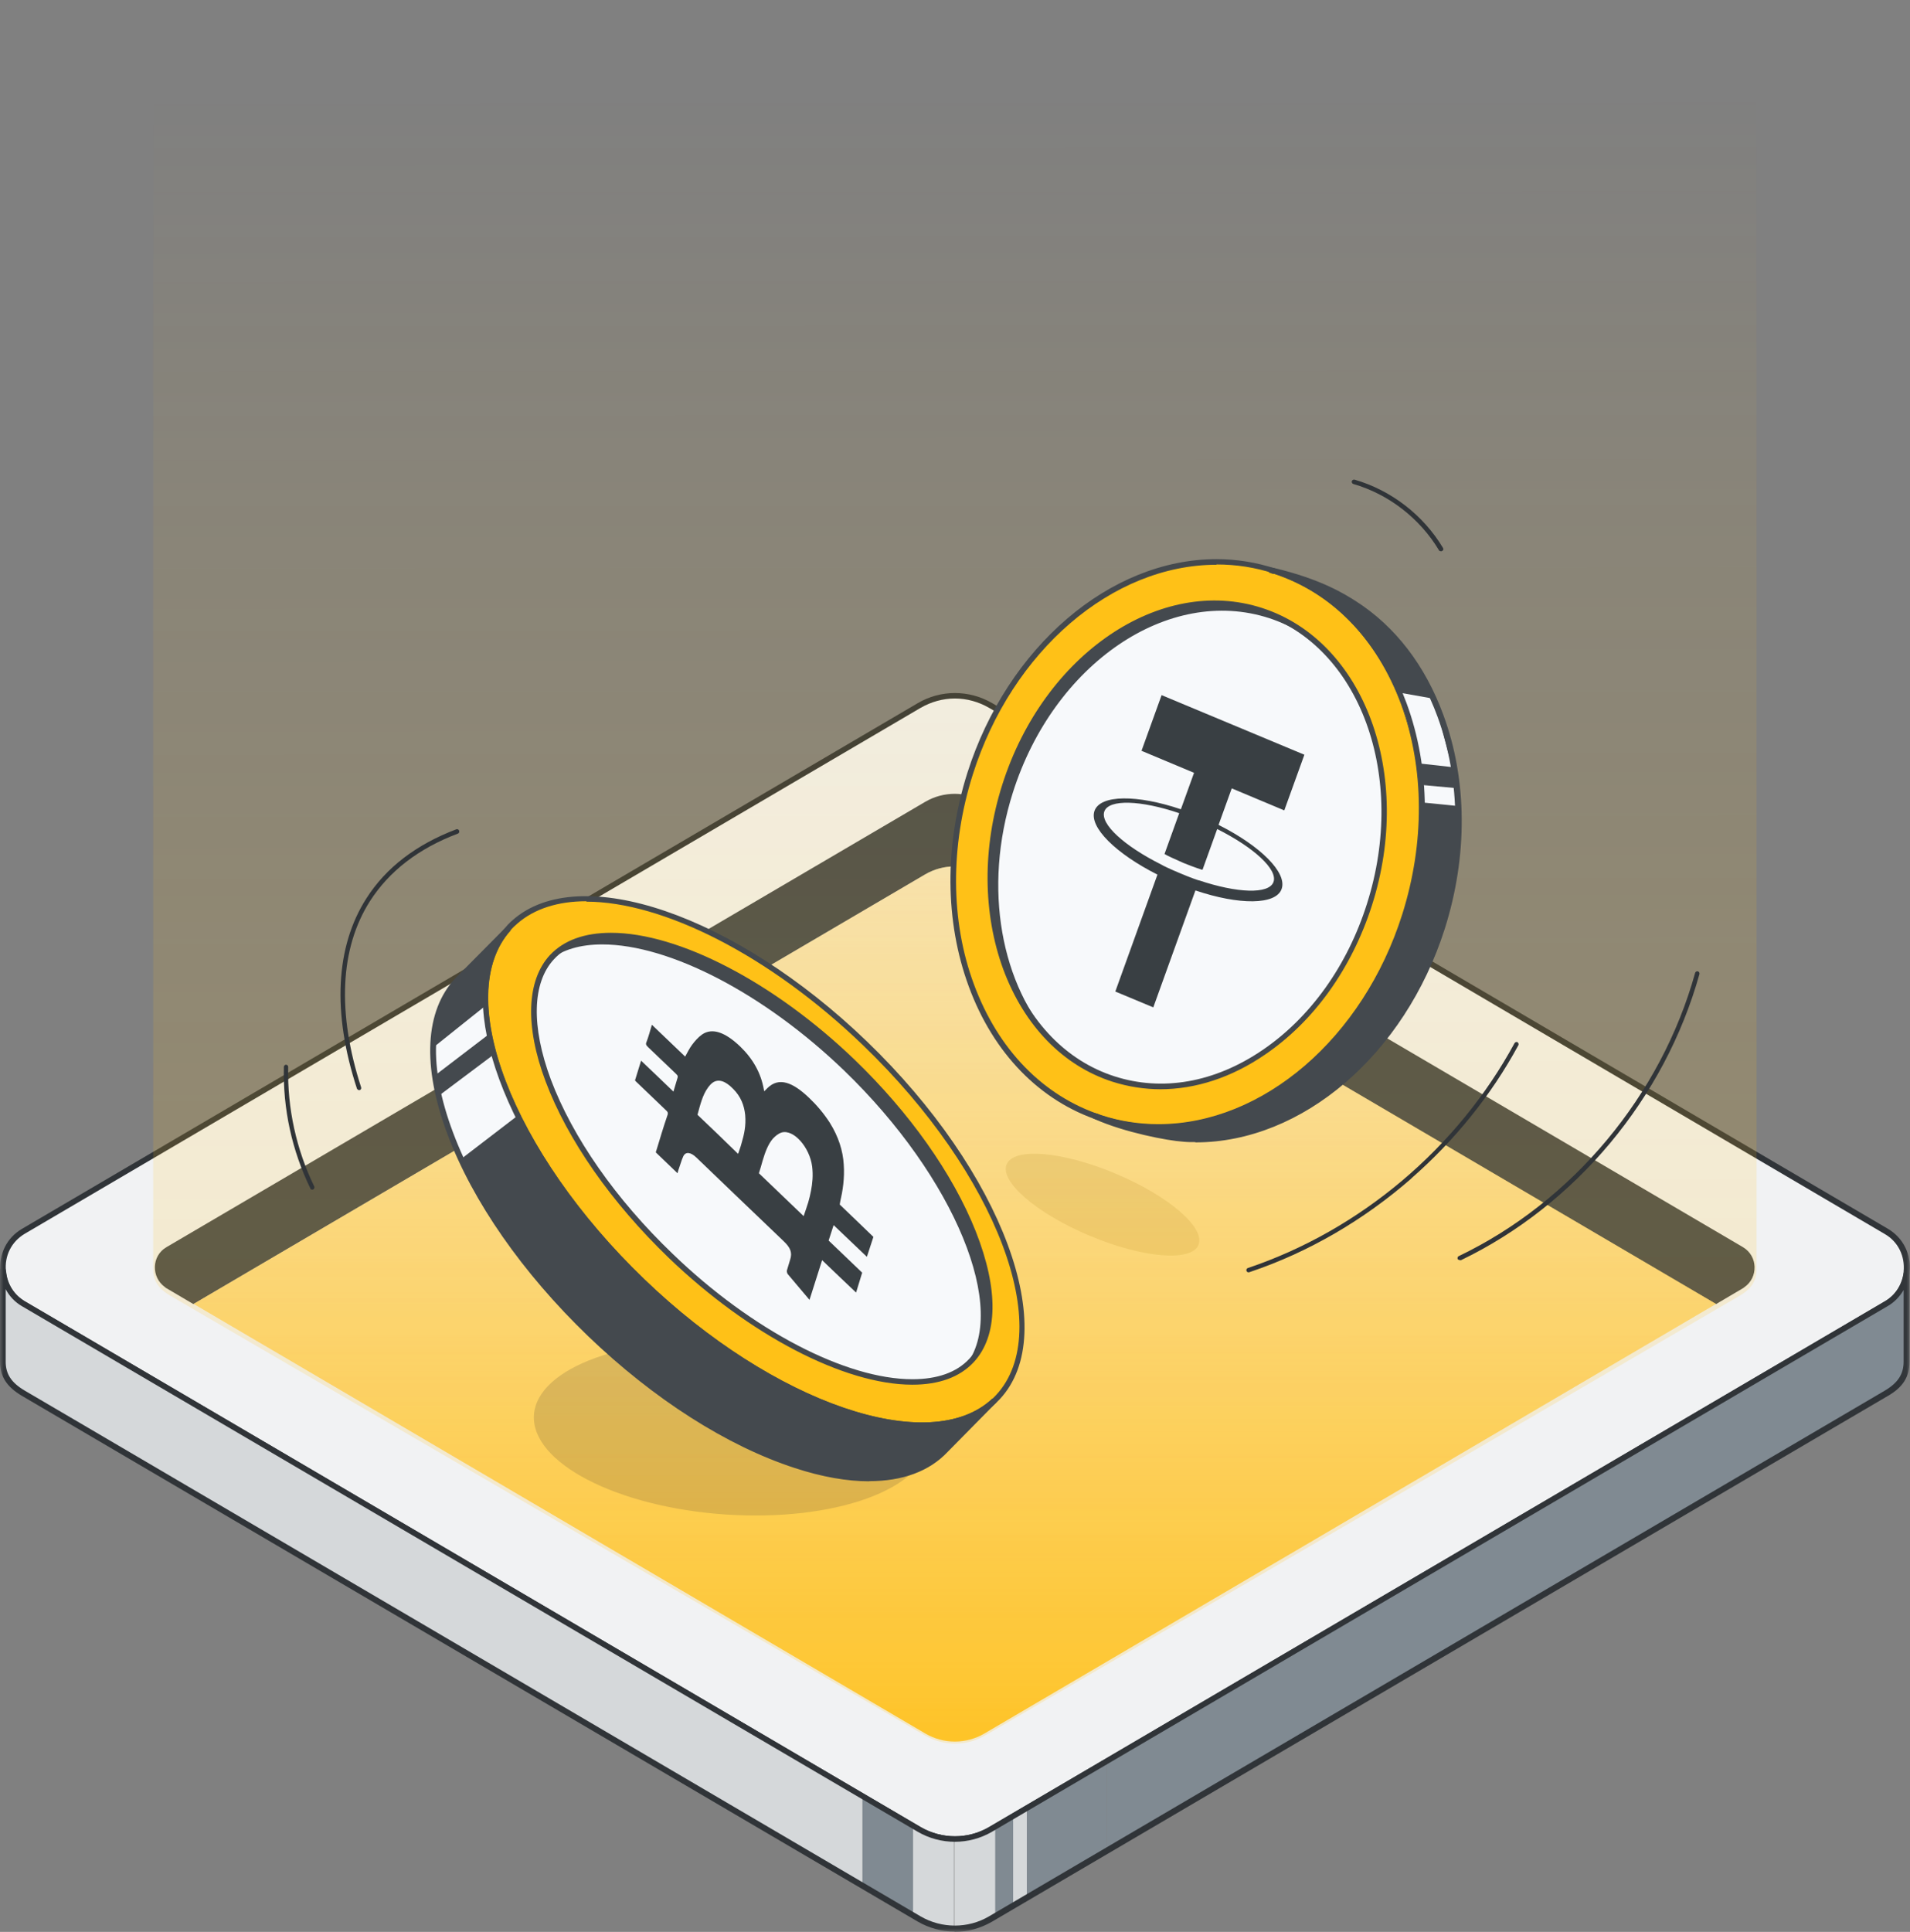 <svg width="269" height="272" viewBox="0 0 269 272" fill="none" xmlns="http://www.w3.org/2000/svg">
  <rect x="0" y="0" width="269" height="272" fill="#808080" stroke="none"/>
  <g clip-path="url(#clip0_7_4200)">
    <mask id="mask0_7_4200" style="mask-type:luminance" maskUnits="userSpaceOnUse" x="0" y="0" width="269" height="272">
      <path d="M268.961 0H0V271.961H268.961V0Z" fill="white"/>
    </mask>
    <g mask="url(#mask0_7_4200)">
      <path d="M268.514 179.045V179.183C268.3 180.92 267.363 182.578 265.684 183.546L256.859 188.717L139.51 257.571C136.386 259.387 132.56 259.387 129.436 257.571L12.106 188.698L3.282 183.526C1.564 182.499 0.608 180.821 0.451 179.045C0.237 176.873 1.193 174.623 3.282 173.36L129.456 99.334C132.579 97.498 136.406 97.498 139.529 99.334L265.703 173.36C267.812 174.583 268.768 176.873 268.534 179.045H268.495H268.514Z" fill="#F1F2F3"/>
      <path d="M134.49 259.325C132.674 259.325 130.898 258.832 129.258 257.904L3.084 183.898C1.366 182.872 0.253 181.115 0.058 179.081C-0.196 176.594 0.956 174.265 3.084 173.021L129.258 98.996C132.479 97.1 136.481 97.1 139.741 98.996L265.915 173.021C268.043 174.285 269.195 176.614 268.941 179.062V179.16C268.687 181.194 267.594 182.911 265.915 183.878L257.091 189.05L139.741 257.904C138.121 258.832 136.325 259.325 134.509 259.325L134.47 259.365L134.49 259.325ZM134.49 98.344C132.83 98.344 131.152 98.798 129.648 99.667L3.475 173.712C1.62 174.818 0.605 176.811 0.839 179.002C0.995 180.779 1.952 182.299 3.475 183.207L12.299 188.379L129.648 257.233C132.635 258.97 136.344 258.97 139.292 257.233L265.466 183.207C266.93 182.358 267.887 180.878 268.102 179.141V179.042C268.316 176.871 267.34 174.837 265.466 173.752L139.312 99.667C137.809 98.798 136.149 98.344 134.47 98.344H134.49Z" fill="#303438"/>
      <path opacity="0.28" d="M168.789 175.272C169.784 172.844 164.533 168.343 157.075 165.224C149.618 162.086 142.765 161.513 141.77 163.941C140.774 166.369 146.025 170.87 153.483 173.989C160.941 177.128 167.793 177.7 168.789 175.272Z" fill="#6F5E46"/>
      <path d="M134.375 258.953V271.587H134.414V258.953H134.375Z" fill="#B4B4B4"/>
      <path d="M265.724 183.543L256.9 188.715L155.891 247.975V260.569L256.9 201.309L265.724 196.137C267.637 195.012 268.594 193.689 268.594 191.715V179.141C268.379 180.878 267.442 182.536 265.763 183.503L265.724 183.543Z" fill="#808A92"/>
      <path d="M12.104 188.696L3.28 183.524C1.562 182.498 0.605 180.82 0.449 179.043H0.391V191.736C0.391 193.71 1.347 195.033 3.26 196.158L12.085 201.33L121.469 265.505V252.871L12.104 188.696Z" fill="#D5D8DA"/>
      <path d="M139.525 257.59C137.963 258.518 136.187 258.952 134.43 258.952V271.585C136.187 271.585 137.944 271.131 139.525 270.223L140.189 269.829V257.234L139.545 257.629L139.506 257.59H139.525Z" fill="#D5D8DA"/>
      <path d="M140.172 257.196V269.79L142.69 268.329V255.695L140.172 257.176V257.196Z" fill="#808A92"/>
      <path d="M142.688 255.715V268.349L144.64 267.184V254.59L142.688 255.715Z" fill="#D5D8DA"/>
      <path d="M155.87 247.996L144.625 254.589V267.184L155.87 260.59V247.996Z" fill="#808A92"/>
      <path d="M121.469 252.871V265.505L128.614 269.709V257.076L121.469 252.871Z" fill="#808A92"/>
      <path d="M128.594 257.078V269.712L129.414 270.206C130.936 271.114 132.635 271.568 134.353 271.568V258.934C132.654 258.934 130.936 258.44 129.453 257.572L128.594 257.059V257.098V257.078Z" fill="#D5D8DA"/>
      <path d="M134.471 271.96C132.655 271.96 130.84 271.467 129.239 270.539L3.065 196.513C0.937 195.25 0 193.769 0 191.736V178.648H0.761L0.859 179.004C1.015 180.78 1.972 182.3 3.495 183.208L12.319 188.38L129.668 257.234C132.655 258.971 136.364 258.971 139.312 257.234L265.486 183.208C266.95 182.36 267.907 180.879 268.121 179.142L268.922 179.201V191.776C268.922 193.848 268.004 195.329 265.857 196.553L257.033 201.725L139.683 270.578C138.063 271.506 136.267 272 134.451 272L134.412 271.96H134.471ZM0.8 181.511V191.716C0.8 193.454 1.601 194.677 3.475 195.783L12.299 200.955L129.649 269.809C132.636 271.546 136.345 271.546 139.293 269.809L265.466 195.783C267.321 194.677 268.102 193.454 268.102 191.716V181.629C267.555 182.557 266.794 183.347 265.876 183.88L257.052 189.052L139.703 257.905C136.482 259.781 132.479 259.781 129.258 257.905L3.085 183.899C2.089 183.327 1.308 182.478 0.8 181.511Z" fill="#303438"/>
      <path d="M138.607 123.101L241.686 183.605L245.473 181.374C245.473 181.374 245.629 181.276 245.688 181.217C247.64 179.854 247.601 176.854 245.473 175.591L138.588 112.876C136.03 111.395 132.887 111.395 130.33 112.876L23.444 175.591C21.336 176.814 21.277 179.815 23.23 181.217C23.327 181.276 23.366 181.355 23.444 181.374L27.232 183.605L130.31 123.101C132.868 121.621 135.972 121.621 138.568 123.101H138.607Z" fill="#44494E"/>
      <path d="M138.61 244.087L241.689 183.583L138.61 123.079C136.053 121.599 132.909 121.599 130.352 123.079L27.273 183.583L130.352 244.087C132.909 245.567 136.053 245.567 138.61 244.087Z" fill="url(#paint0_linear_7_4200)"/>
      <path opacity="0.28" d="M130.76 202.948C131.189 196.236 119.124 189.979 103.78 188.932C88.435 187.906 75.648 192.505 75.199 199.217C74.769 205.929 86.834 212.186 102.179 213.232C117.523 214.259 130.311 209.66 130.76 202.948Z" fill="#6F5E46"/>
      <path d="M21.578 1.836V178.728C21.578 180.386 22.381 181.491 24.008 182.439L31.415 186.762L130.272 244.344C132.898 245.864 136.15 245.864 138.737 244.344L237.594 186.762L245.001 182.439C246.608 181.491 247.391 180.386 247.391 178.728V1.836H21.578Z" fill="url(#paint1_linear_7_4200)" fill-opacity="0.6"/>
      <path d="M202.818 100.775C200.261 93.866 196.063 88.418 190.675 84.963C189.328 84.095 185.97 81.903 179.137 80.324C179.137 80.324 179.352 80.383 179.489 80.423C187.805 83.127 194.267 89.78 197.703 99.117C201.041 108.197 201.12 118.778 197.898 128.944C192.315 146.513 178.044 158.772 163.168 158.772C160.396 158.772 157.663 158.357 155.047 157.489C154.832 157.429 154.598 157.291 154.383 157.232C158.424 159.068 164.456 160.272 166.643 160.39C167.19 160.43 167.717 160.45 168.302 160.45C183.178 160.45 197.449 148.191 203.033 130.622C206.254 120.456 206.195 109.875 202.838 100.795H202.799L202.818 100.775Z" fill="#44494E"/>
      <path d="M163.167 158.749C178.043 158.749 192.314 146.49 197.898 128.922C201.119 118.755 201.06 108.155 197.702 99.094C194.266 89.757 187.804 83.124 179.488 80.4C176.872 79.532 174.139 79.117 171.367 79.117C156.49 79.117 142.22 91.376 136.636 108.905C133.415 119.071 133.473 129.652 136.831 138.733C140.267 148.07 146.729 154.702 155.046 157.427C157.662 158.295 160.395 158.71 163.167 158.71V158.749Z" fill="#FFC117"/>
      <path d="M163.166 159.124C160.355 159.124 157.563 158.67 154.908 157.802C146.474 155.058 139.895 148.307 136.44 138.891C133.062 129.731 133.004 119.032 136.244 108.807C141.886 91.08 156.314 78.723 171.346 78.723C174.157 78.723 176.949 79.177 179.604 80.045C188.038 82.789 194.617 89.54 198.072 98.956C201.449 108.116 201.508 118.815 198.267 129.04C192.625 146.767 178.198 159.124 163.166 159.124ZM171.346 79.512C156.626 79.512 142.511 91.653 137.006 109.044C133.824 119.111 133.843 129.613 137.162 138.575C140.578 147.813 146.943 154.328 155.123 157.012C157.7 157.861 160.413 158.276 163.146 158.276C177.866 158.276 191.981 146.135 197.486 128.744C200.669 118.677 200.61 108.175 197.33 99.174C193.914 89.935 187.549 83.421 179.37 80.736C176.793 79.887 174.079 79.473 171.346 79.473V79.512Z" fill="#44494E"/>
      <path d="M200 107.5L204.5 108L201.978 98.386L197 97.5L200 107.5Z" fill="#F7F9FB"/>
      <path d="M200.5 113L205.5 113.5V111L200 110.5L200.5 113Z" fill="#F7F9FB"/>
      <path d="M168.302 160.802C167.736 160.802 167.189 160.802 166.643 160.743C164.417 160.604 158.326 159.42 154.226 157.584L153.914 157.446L154.129 156.696L154.539 156.794C154.539 156.794 154.754 156.893 154.851 156.933C154.988 156.992 155.066 157.031 155.203 157.071C157.78 157.92 160.493 158.334 163.226 158.334C177.946 158.334 192.061 146.194 197.566 128.803C200.748 118.735 200.69 108.234 197.41 99.232C193.994 89.994 187.629 83.479 179.449 80.795H179.313C179.313 80.795 179.157 80.795 179.098 80.736L178.688 80.597L178.981 79.887L179.332 79.946C186.087 81.525 189.464 83.697 190.929 84.624C196.512 88.178 200.748 93.725 203.286 100.673C206.664 109.833 206.722 120.532 203.482 130.757C197.84 148.484 183.413 160.841 168.38 160.841L168.322 160.802H168.302ZM161.606 159.084C163.734 159.578 165.628 159.854 166.662 159.933C167.209 159.973 167.736 159.992 168.283 159.992C183.003 159.992 197.117 147.852 202.623 130.461C205.805 120.394 205.746 109.892 202.466 100.93C199.987 94.159 195.848 88.77 190.48 85.335C189.562 84.763 187.922 83.697 185.189 82.631C190.948 86.125 195.419 91.77 198.093 98.995C201.471 108.155 201.529 118.854 198.289 129.079C192.647 146.806 178.22 159.163 163.187 159.163C162.641 159.163 162.133 159.163 161.586 159.124V159.084H161.606Z" fill="#44494E"/>
      <path d="M192.788 127.226C198.527 109.144 191.773 90.746 177.697 86.147C163.621 81.547 147.535 92.503 141.795 110.585C136.056 128.667 142.81 147.065 156.886 151.664C170.962 156.264 187.048 145.308 192.788 127.226Z" fill="#F7F9FB"/>
      <path fill-rule="evenodd" clip-rule="evenodd" d="M168.81 123.948C168.81 123.948 167.854 123.652 166.136 122.921C164.769 122.349 163.813 121.895 163.5 121.697C158.346 119.112 154.891 115.993 155.535 114.236C156.179 112.499 160.67 112.656 166.077 114.492L164.008 120.237C164.32 120.434 165.316 120.908 166.682 121.5C168.342 122.171 169.201 122.428 169.357 122.467L171.426 116.723C176.58 119.309 179.997 122.428 179.353 124.185C178.708 125.922 174.257 125.764 168.81 123.928V123.968V123.948ZM171.622 116.131L173.476 110.998L180.875 114.098L183.706 106.261L163.598 97.871L160.767 105.708L168.166 108.807L166.312 113.94C160.162 111.867 154.969 111.867 154.149 114.157C153.329 116.447 157.175 120.197 163.012 123.139L157.077 139.602L162.427 141.832L168.361 125.369C174.511 127.442 179.704 127.442 180.504 125.152C181.305 122.862 177.517 119.112 171.68 116.17L171.641 116.131H171.622Z" fill="#393F43"/>
      <path d="M90.45 180.367C109.094 198.291 131.037 205.674 140.056 197.186L140.525 196.692C149.193 187.434 140.818 165.128 121.822 146.848C103.374 129.121 81.684 121.699 72.509 129.773L72.411 129.872C72.196 130.089 71.942 130.286 71.708 130.543C71.65 130.602 71.611 130.681 71.552 130.74C63.138 140.097 71.552 162.245 90.411 180.387L90.45 180.347V180.367Z" fill="#FFC117"/>
      <path d="M129.69 201.132C118.796 201.132 103.666 193.65 90.157 180.661C71.201 162.461 62.728 139.917 71.298 130.462C71.357 130.403 71.396 130.324 71.454 130.264C71.669 130.047 71.923 129.771 72.157 129.593L72.216 129.534C81.606 121.263 103.53 128.764 122.076 146.609C141.188 165.007 149.603 187.61 140.798 197.006L140.29 197.519C137.655 200.006 133.985 201.171 129.651 201.171L129.69 201.132ZM82.582 126.889C78.638 126.889 75.261 127.915 72.801 130.087L72.743 130.146C72.489 130.363 72.274 130.56 72.04 130.817C72.001 130.857 71.981 130.916 71.942 130.955C63.665 140.154 72.099 162.165 90.742 180.089C108.996 197.657 131.017 205.178 139.802 196.907L140.271 196.433C148.744 187.353 140.369 165.283 121.568 147.182C108.254 134.37 93.241 126.948 82.582 126.948V126.909V126.889Z" fill="#44494E"/>
      <path d="M128.477 194.54C132.147 194.54 134.919 193.533 136.793 191.539C143.743 184.117 136.071 164.87 120.063 149.473C108.857 138.695 95.503 131.746 86.035 131.746C82.365 131.746 79.593 132.753 77.718 134.747C74.536 138.162 74.341 144.498 77.211 152.118C80.295 160.31 86.425 169.095 94.469 176.813C105.675 187.591 119.028 194.54 128.496 194.54H128.457H128.477Z" fill="#F7F9FB"/>
      <path d="M113.189 171.207C113.403 170.555 113.638 169.924 113.833 169.272C113.989 168.72 114.126 168.167 114.223 167.634C114.418 166.607 114.536 165.502 114.379 164.219C114.028 161.534 111.802 158.988 110.104 159.442C109.635 159.58 109.206 159.935 108.855 160.31C108.152 161.12 107.742 162.284 107.39 163.469C107.234 164.021 107.078 164.594 106.883 165.186C109.011 167.219 111.08 169.193 113.189 171.227V171.207ZM94.837 153.717C95.052 153.006 95.247 152.355 95.443 151.684V151.486C95.384 151.348 95.247 151.23 95.15 151.131C93.881 149.907 92.592 148.683 91.304 147.459C90.992 147.163 90.913 147.005 91.05 146.709C91.343 145.939 91.558 145.13 91.811 144.281C93.412 145.801 94.935 147.282 96.497 148.762C96.809 148.19 97.102 147.598 97.453 147.124C97.863 146.571 98.312 146.058 98.859 145.663C100.323 144.637 102.178 145.367 104.247 147.341C106.024 149.058 107.176 151.052 107.586 153.441C107.586 153.48 107.586 153.539 107.644 153.638C107.8 153.48 107.956 153.322 108.093 153.184C109.694 151.625 111.627 152.335 113.989 154.605C115.043 155.612 116 156.737 116.859 158.06C118.108 160.054 118.713 162.028 118.831 163.942C118.967 165.917 118.694 167.614 118.323 169.233C118.323 169.332 118.284 169.43 118.264 169.588C119.865 171.108 121.427 172.628 123.008 174.148C122.715 175.017 122.091 176.951 122.091 176.951L117.405 172.49C117.405 172.49 116.937 173.911 116.703 174.661C118.303 176.181 119.826 177.662 121.427 179.182C121.134 180.11 120.861 181.018 120.568 181.985C118.967 180.465 117.405 178.984 115.785 177.425C115.18 179.3 114.614 181.136 114.008 183.011C112.954 181.748 111.939 180.583 110.924 179.36C110.865 179.261 110.787 179.004 110.826 178.866C110.982 178.353 111.139 177.84 111.295 177.307C111.588 176.379 111.353 175.688 110.377 174.76C108.093 172.569 105.75 170.338 103.466 168.147C101.69 166.43 99.874 164.693 98.078 162.975C97.278 162.205 96.555 162.107 96.224 162.817C95.97 163.37 95.814 164.002 95.579 164.633C95.521 164.791 95.482 164.949 95.423 165.186C94.408 164.219 93.393 163.252 92.358 162.245C92.651 161.337 92.905 160.429 93.178 159.56C93.471 158.652 93.725 157.784 94.037 156.915C94.096 156.698 94.037 156.52 93.822 156.343C92.475 155.059 91.109 153.757 89.781 152.473C89.644 152.375 89.566 152.256 89.43 152.118C89.722 151.19 89.996 150.302 90.289 149.335C91.811 150.796 93.354 152.237 94.915 153.757L94.857 153.697L94.837 153.717ZM103.974 162.403C104.13 161.889 104.325 161.435 104.442 160.942C104.794 159.758 105.087 158.514 104.95 156.974C104.813 155.652 104.345 154.388 103.252 153.303C102.178 152.197 101.221 151.881 100.421 152.394C100.128 152.592 99.913 152.849 99.698 153.145C98.957 154.151 98.605 155.573 98.234 156.954C100.148 158.771 102.022 160.567 103.935 162.442L103.974 162.403Z" fill="#393F43"/>
      <path d="M83.107 187.827C102.103 206.107 124.514 213.391 133.182 204.133L140.035 197.184C131.015 205.672 109.072 198.309 90.428 180.365C71.53 162.224 63.155 140.076 71.57 130.719L64.366 137.983C55.698 147.241 64.073 169.548 83.068 187.827H83.107Z" fill="#44494E"/>
      <path d="M60.711 147.724L68.5 141.5L69 145.5L61.178 151.476L60.711 147.724Z" fill="#F7F9FB"/>
      <path d="M69.5 148.5L61.5 154.5L64.912 163.2L73 157L69.5 148.5Z" fill="#F7F9FB"/>
      <path d="M122.422 208.557C119.298 208.557 115.764 207.945 111.919 206.682C102.392 203.582 92.064 196.989 82.83 188.126C73.596 179.243 66.548 169.136 63.015 159.68C59.423 150.126 59.833 142.309 64.127 137.729L71.331 130.465L71.897 131.018C63.639 140.177 72.093 162.207 90.717 180.111C108.971 197.68 130.992 205.201 139.777 196.891L140.324 197.463L133.471 204.412C130.894 207.155 127.107 208.537 122.422 208.537V208.557ZM69.262 133.702L64.713 138.321C60.633 142.684 60.321 150.166 63.796 159.424C67.29 168.781 74.279 178.769 83.416 187.573C92.552 196.358 102.782 202.911 112.172 205.932C121.485 208.972 128.864 208.221 132.944 203.859L137.024 199.733C126.482 204.55 107.077 196.93 90.19 180.723C73.147 164.319 64.576 144.441 69.262 133.722V133.683V133.702Z" fill="#44494E"/>
      <path d="M118.852 150.696C107.647 139.918 94.293 132.97 84.825 132.97C81.701 132.97 79.222 133.72 77.406 135.161C77.504 135.023 77.602 134.865 77.699 134.766C79.573 132.772 82.385 131.766 86.016 131.766C95.484 131.766 108.818 138.734 120.043 149.492C136.032 164.89 143.705 184.136 136.774 191.559C136.52 191.815 136.227 192.072 135.954 192.309C142.201 184.59 134.529 165.798 118.852 150.696Z" fill="#44494E"/>
      <path d="M141.593 110.547C147.352 92.346 163.536 81.331 177.71 85.99C181.341 87.174 184.504 89.287 187.081 92.05C184.718 89.78 181.927 88.082 178.764 87.036C164.591 82.417 148.406 93.432 142.647 111.593C138.352 125.115 141.027 138.815 148.504 146.849C140.227 139.012 137.103 124.681 141.593 110.527V110.547Z" fill="#44494E"/>
      <path d="M163.478 153.36C161.193 153.36 158.89 153.005 156.664 152.295C149.695 150.044 144.248 144.418 141.3 136.483C138.411 128.606 138.333 119.348 141.163 110.465C147.001 92.107 163.439 80.934 177.788 85.612C192.156 90.291 199.106 109.044 193.23 127.442C190.399 136.325 185.05 143.806 178.158 148.485C173.434 151.722 168.378 153.36 163.399 153.36H163.439H163.478ZM141.944 110.682C139.172 119.407 139.211 128.429 142.081 136.187C144.912 143.865 150.163 149.333 156.918 151.525C163.673 153.716 171.052 152.433 177.788 147.853C184.542 143.273 189.774 135.95 192.527 127.224C198.228 109.281 191.531 90.981 177.592 86.421C163.634 81.862 147.645 92.778 141.944 110.722V110.682Z" fill="#44494E"/>
      <path d="M128.478 194.955C118.912 194.955 105.481 187.947 94.197 177.11C86.114 169.332 79.926 160.488 76.841 152.257C73.913 144.479 74.167 138.024 77.447 134.471C79.399 132.398 82.288 131.332 86.056 131.332C95.622 131.332 109.053 138.34 120.337 149.177C128.107 156.659 134.198 165.246 137.419 173.359C140.66 181.551 140.582 188.105 137.107 191.816C135.155 193.889 132.266 194.955 128.498 194.955H128.478ZM86.056 132.161C82.522 132.161 79.809 133.128 78.032 135.043C74.948 138.34 74.791 144.499 77.583 152C80.648 160.133 86.72 168.858 94.763 176.557C105.871 187.276 119.127 194.185 128.498 194.185C132.031 194.185 134.745 193.218 136.521 191.303C139.704 187.888 139.762 181.452 136.678 173.675C133.495 165.66 127.502 157.211 119.791 149.789C108.682 139.07 95.427 132.161 86.056 132.161Z" fill="#44494E"/>
      <path d="M205.686 177.423C205.686 177.423 205.393 177.423 205.296 177.266C205.237 177.108 205.296 176.91 205.452 176.851C221.48 169.172 233.935 154.249 238.738 136.976C238.777 136.818 238.952 136.719 239.128 136.759C239.284 136.798 239.382 136.976 239.343 137.154C234.462 154.624 221.909 169.666 205.725 177.443H205.667L205.686 177.423Z" fill="#303438"/>
      <path d="M203.015 77.619C203.015 77.619 202.722 77.619 202.663 77.481C199.989 73 195.557 69.565 190.598 68.144C190.442 68.085 190.345 67.927 190.384 67.749C190.442 67.591 190.598 67.493 190.774 67.532C195.908 69.013 200.457 72.507 203.229 77.146C203.327 77.303 203.268 77.501 203.132 77.56H203.073L203.034 77.6L203.015 77.619Z" fill="#303438"/>
      <path d="M50.409 153.441C50.409 153.441 50.312 153.343 50.273 153.283C46.778 142.604 47.247 133.326 51.581 126.516C54.353 122.153 58.628 118.896 64.251 116.764C64.407 116.705 64.602 116.764 64.661 116.961C64.719 117.119 64.661 117.317 64.465 117.376C58.96 119.449 54.821 122.647 52.108 126.871C47.871 133.524 47.461 142.584 50.858 153.086C50.917 153.244 50.819 153.441 50.663 153.481C50.565 153.481 50.468 153.481 50.409 153.441Z" fill="#303438"/>
      <path d="M43.808 167.457C43.808 167.457 43.71 167.398 43.71 167.319C41.133 162.028 39.825 156.126 39.981 150.204C39.981 150.046 40.138 149.888 40.294 149.908C40.45 149.908 40.606 150.066 40.587 150.224C40.45 156.027 41.738 161.851 44.257 167.042C44.315 167.2 44.257 167.398 44.12 167.457C44.022 167.516 43.905 167.496 43.808 167.457Z" fill="#303438"/>
      <path d="M198.78 165.917C192.084 171.76 184.314 176.32 175.939 179.123C175.783 179.182 175.587 179.083 175.548 178.925C175.49 178.768 175.587 178.57 175.744 178.531C191.576 173.201 205.281 161.653 213.305 146.867C213.402 146.71 213.598 146.67 213.715 146.729C213.871 146.828 213.91 147.025 213.852 147.144C210.006 154.25 204.832 160.607 198.78 165.897V165.917Z" fill="#303438"/>
    </g>
  </g>
  <defs>
    <linearGradient id="paint0_linear_7_4200" x1="134.491" y1="254.805" x2="134.491" y2="37.525" gradientUnits="userSpaceOnUse">
      <stop stop-color="#FFC11C"/>
      <stop offset="1" stop-color="#FFE0A1" stop-opacity="0"/>
    </linearGradient>
    <linearGradient id="paint1_linear_7_4200" x1="134.622" y1="311.836" x2="134.343" y2="-97.734" gradientUnits="userSpaceOnUse">
      <stop stop-color="#FFC11C"/>
      <stop offset="0.04" stop-color="#FFC11C" stop-opacity="0.63"/>
      <stop offset="0.06" stop-color="#FFC11C"/>
      <stop offset="0.093" stop-color="#FFC11C" stop-opacity="0.88"/>
      <stop offset="0.129" stop-color="#FFC11C" stop-opacity="0.47"/>
      <stop offset="0.156" stop-color="#FFC11C" stop-opacity="0.325"/>
      <stop offset="0.194" stop-color="#FFC11C" stop-opacity="0.33"/>
      <stop offset="0.442" stop-color="#FFC11C" stop-opacity="0.21"/>
      <stop offset="0.589" stop-color="#FFC11C" stop-opacity="0.12"/>
      <stop offset="0.73" stop-color="#FFC11C" stop-opacity="0"/>
    </linearGradient>
    <clipPath id="clip0_7_4200">
      <rect width="269" height="272" fill="white"/>
    </clipPath>
  </defs>
</svg>
